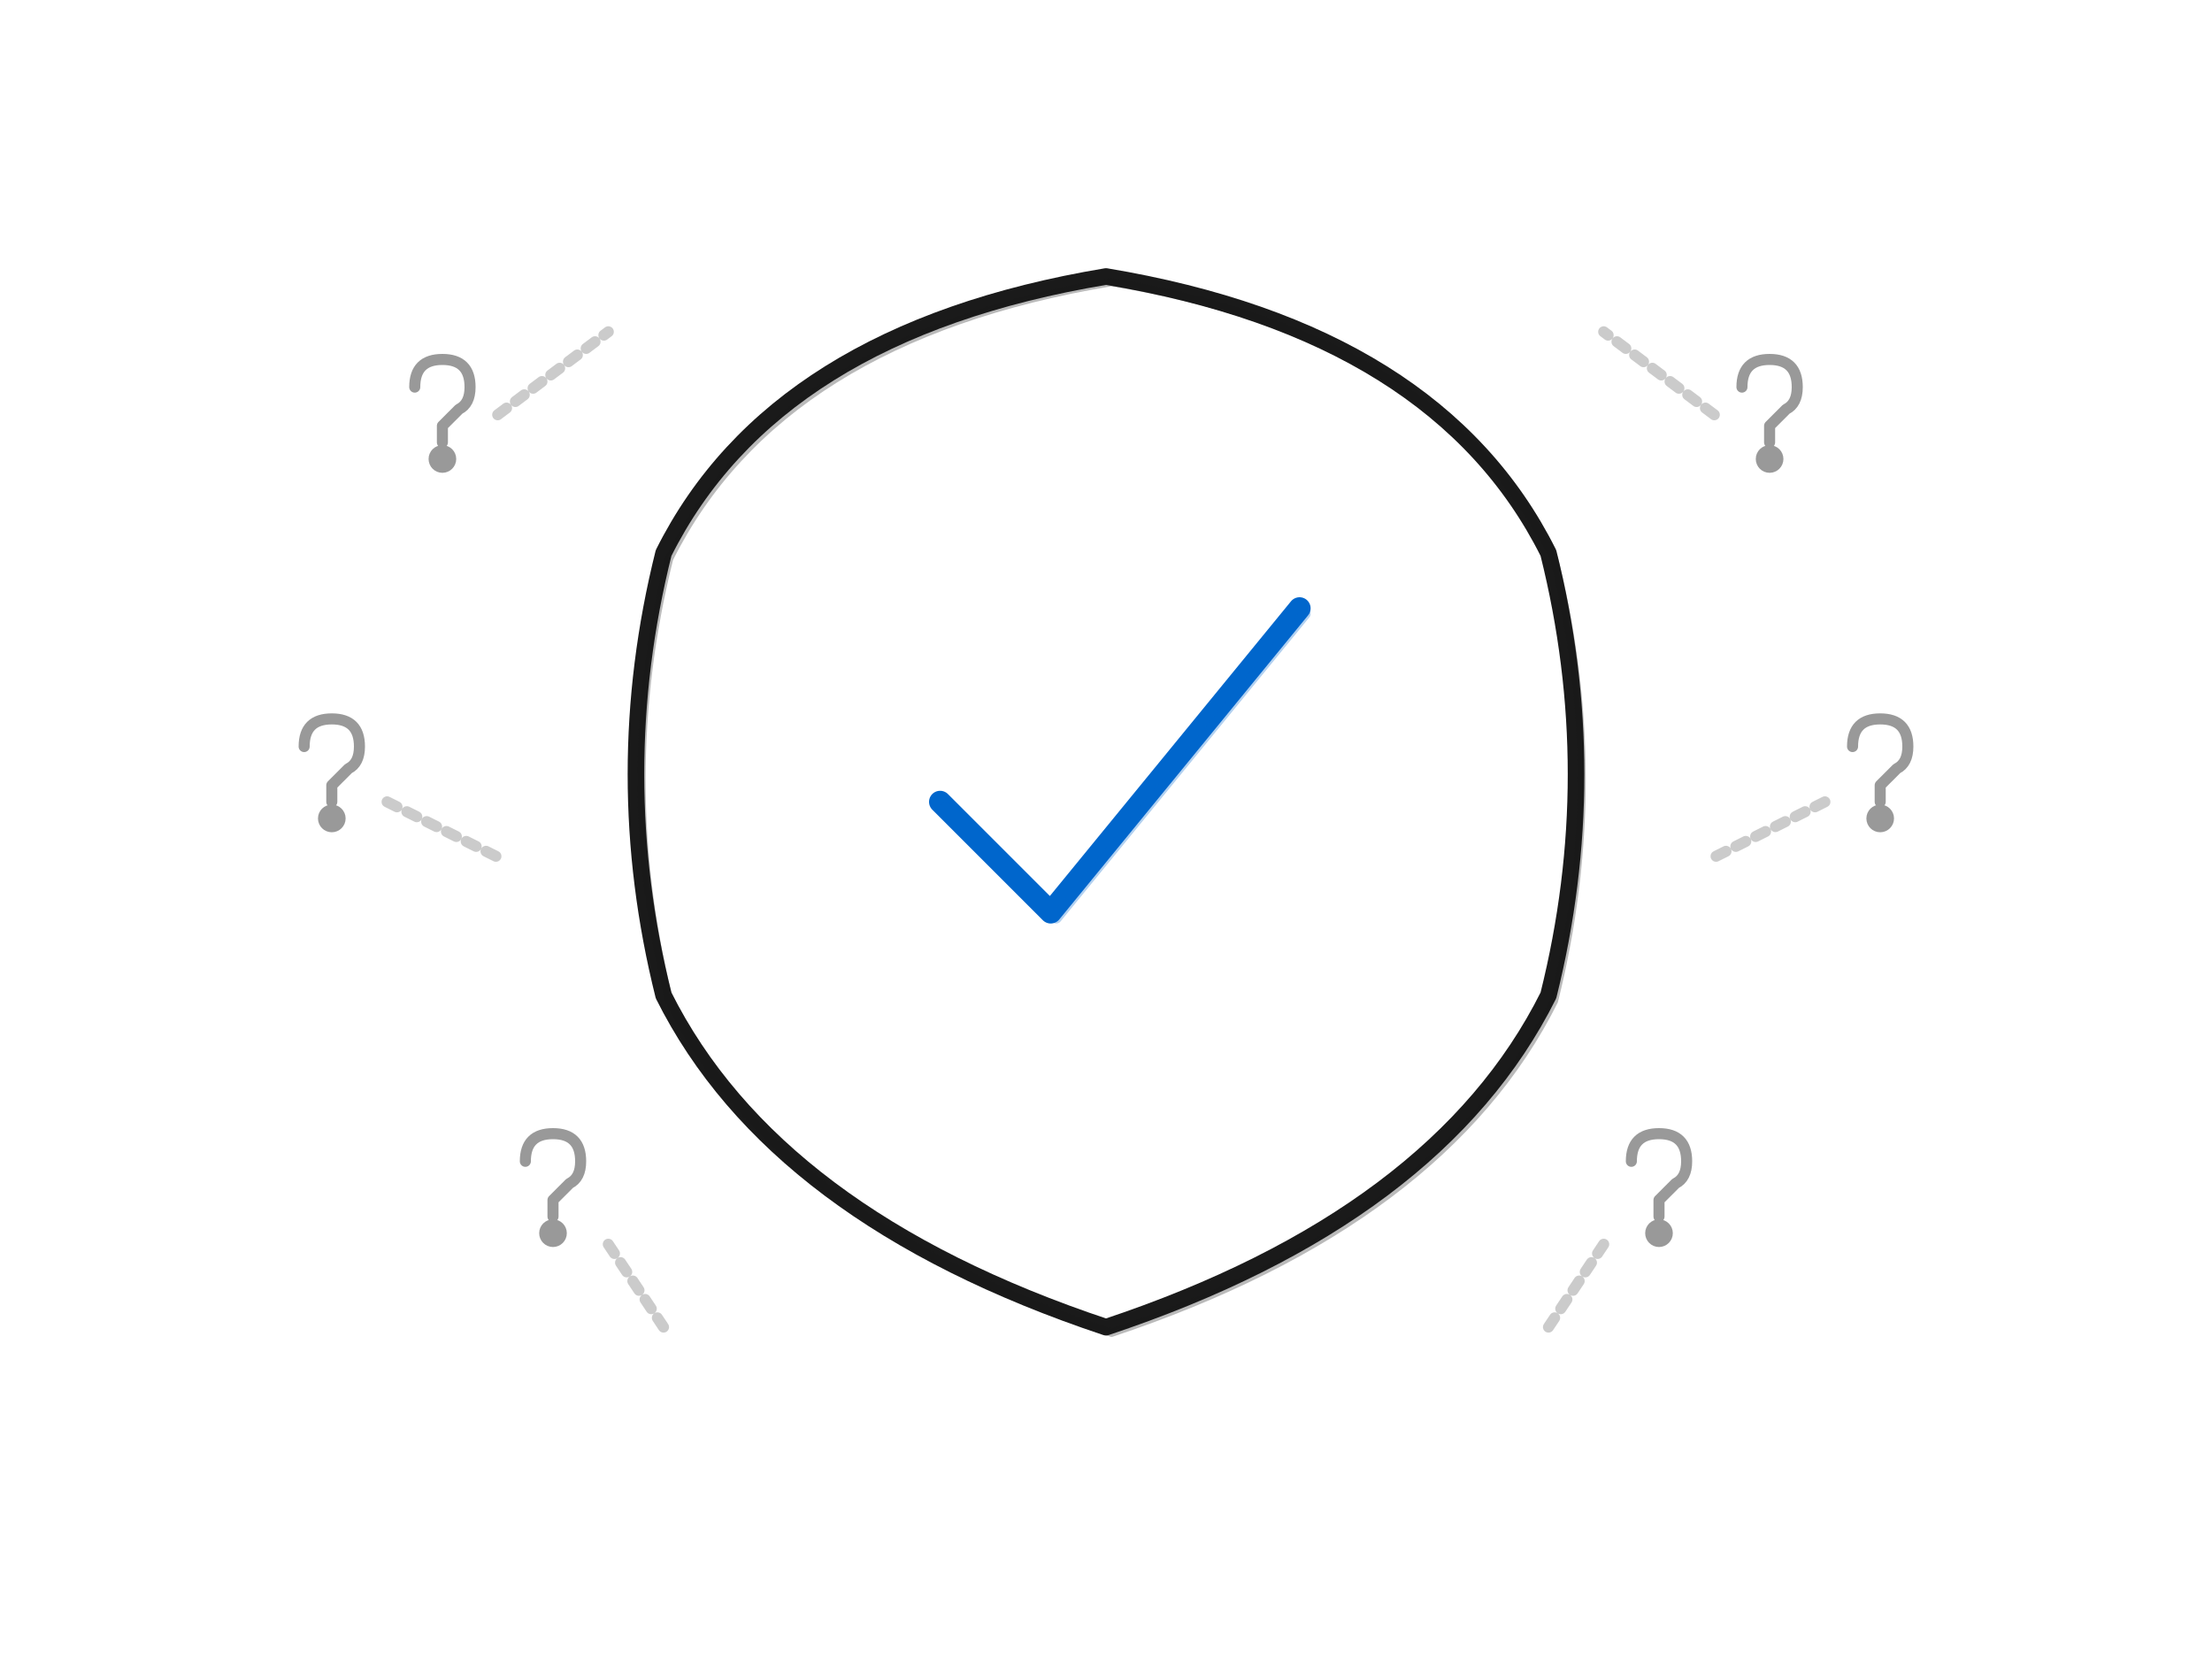 <svg xmlns="http://www.w3.org/2000/svg" viewBox="0 0 400 300" fill="none" stroke="#1a1a1a" stroke-width="2" stroke-linecap="round" stroke-linejoin="round">
  <!-- Addressing objections - shield deflecting questions -->

  <!-- Shield in center -->
  <g>
    <path d="M 200 50 Q 260 60 280 100 Q 290 140 280 180 Q 260 220 200 240 Q 140 220 120 180 Q 110 140 120 100 Q 140 60 200 50 Z" stroke-width="3"/>
    <path d="M 201 51 Q 261 61 281 101 Q 291 141 281 181 Q 261 221 201 241 Q 141 221 121 181 Q 111 141 121 101 Q 141 61 201 51 Z" stroke-width="1.5" opacity="0.3"/>

    <!-- Shield emblem - checkmark -->
    <path d="M 170 145 L 190 165 L 235 110" stroke="#0066cc" stroke-width="4" fill="none"/>
    <path d="M 171 146 L 191 166 L 236 111" stroke="#0066cc" stroke-width="2" fill="none" opacity="0.3"/>
  </g>

  <!-- Objection question marks bouncing off -->
  <g stroke="#999" stroke-width="2">
    <!-- Top left objection -->
    <g transform="translate(80, 80)">
      <path d="M -5 -10 Q -5 -15 0 -15 Q 5 -15 5 -10 Q 5 -7 3 -6 L 0 -3 L 0 0"/>
      <circle cx="0" cy="3" r="1.5" fill="#999"/>
      <!-- Deflection line -->
      <line x1="10" y1="-5" x2="30" y2="-20" stroke-dasharray="2,2" opacity="0.5"/>
    </g>

    <!-- Top right objection -->
    <g transform="translate(320, 80)">
      <path d="M -5 -10 Q -5 -15 0 -15 Q 5 -15 5 -10 Q 5 -7 3 -6 L 0 -3 L 0 0"/>
      <circle cx="0" cy="3" r="1.5" fill="#999"/>
      <!-- Deflection line -->
      <line x1="-10" y1="-5" x2="-30" y2="-20" stroke-dasharray="2,2" opacity="0.5"/>
    </g>

    <!-- Left objection -->
    <g transform="translate(60, 145)">
      <path d="M -5 -10 Q -5 -15 0 -15 Q 5 -15 5 -10 Q 5 -7 3 -6 L 0 -3 L 0 0"/>
      <circle cx="0" cy="3" r="1.5" fill="#999"/>
      <!-- Deflection line -->
      <line x1="10" y1="0" x2="30" y2="10" stroke-dasharray="2,2" opacity="0.5"/>
    </g>

    <!-- Right objection -->
    <g transform="translate(340, 145)">
      <path d="M -5 -10 Q -5 -15 0 -15 Q 5 -15 5 -10 Q 5 -7 3 -6 L 0 -3 L 0 0"/>
      <circle cx="0" cy="3" r="1.5" fill="#999"/>
      <!-- Deflection line -->
      <line x1="-10" y1="0" x2="-30" y2="10" stroke-dasharray="2,2" opacity="0.5"/>
    </g>

    <!-- Bottom left objection -->
    <g transform="translate(100, 220)">
      <path d="M -5 -10 Q -5 -15 0 -15 Q 5 -15 5 -10 Q 5 -7 3 -6 L 0 -3 L 0 0"/>
      <circle cx="0" cy="3" r="1.5" fill="#999"/>
      <!-- Deflection line -->
      <line x1="10" y1="5" x2="20" y2="20" stroke-dasharray="2,2" opacity="0.5"/>
    </g>

    <!-- Bottom right objection -->
    <g transform="translate(300, 220)">
      <path d="M -5 -10 Q -5 -15 0 -15 Q 5 -15 5 -10 Q 5 -7 3 -6 L 0 -3 L 0 0"/>
      <circle cx="0" cy="3" r="1.5" fill="#999"/>
      <!-- Deflection line -->
      <line x1="-10" y1="5" x2="-20" y2="20" stroke-dasharray="2,2" opacity="0.5"/>
    </g>
  </g>
</svg>

